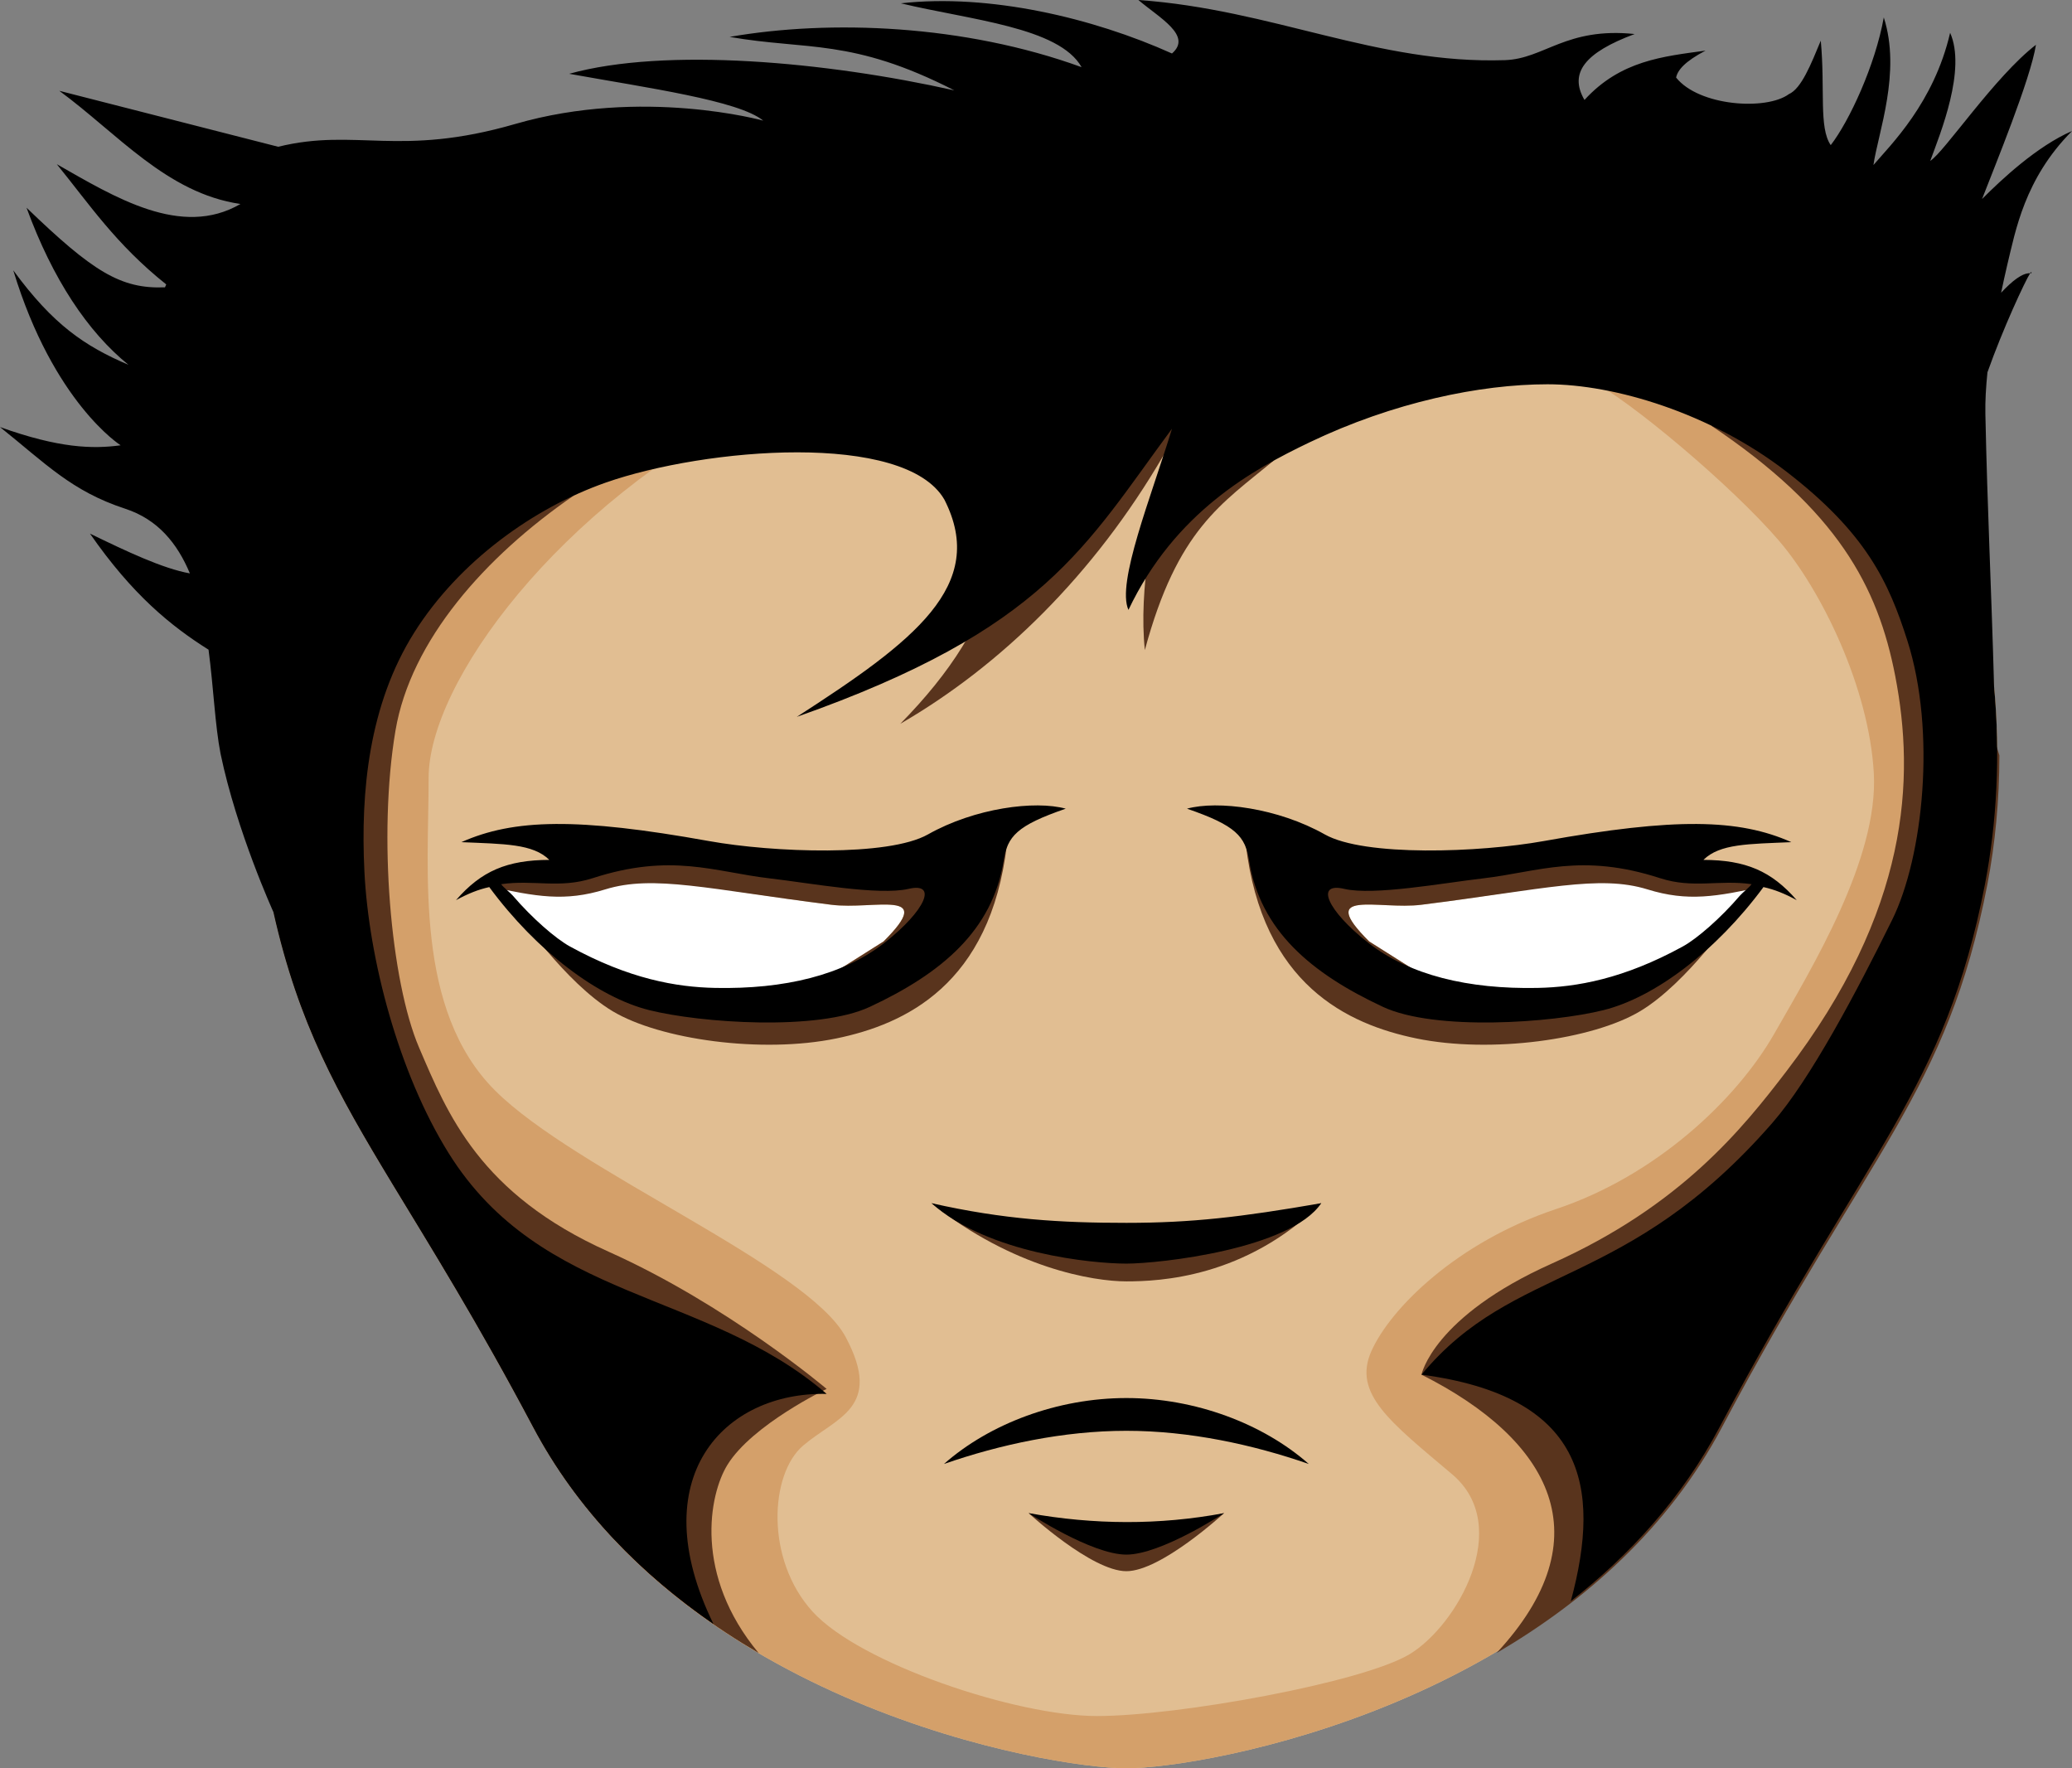 <?xml version="1.0" encoding="UTF-8" standalone="no"?>
<svg xmlns:dc="http://purl.org/dc/elements/1.1/" xmlns:cc="http://creativecommons.org/ns#" xmlns:rdf="http://www.w3.org/1999/02/22-rdf-syntax-ns#" xmlns:svg="http://www.w3.org/2000/svg" xmlns="http://www.w3.org/2000/svg" xmlns:xlink="http://www.w3.org/1999/xlink" width="156.188" height="133.281" id="svg2" version="1.1" viewBox="0 0 156.188 133.281">
<rect x="0" y="0" width="156.188" height="133.281" fill="#808080" stroke="none"/>
<title id="title4284">Man</title>
<defs id="defs4">
<linearGradient id="linearGradient4485">
<stop style="stop-color:#e7e7e7;stop-opacity:1;" offset="0" id="stop4487"/>
<stop style="stop-color:#ffffff;stop-opacity:1;" offset="1" id="stop4489"/>
</linearGradient>
<linearGradient id="linearGradient4337">
<stop style="stop-color:#c5c5c5;stop-opacity:1;" offset="0" id="stop4339"/>
<stop id="stop4345" offset="0.5" style="stop-color:#ffffff;stop-opacity:0.172;"/>
<stop style="stop-color:#ffffff;stop-opacity:0;" offset="1" id="stop4341"/>
</linearGradient>
<linearGradient id="linearGradient4066">
<stop style="stop-color:#a38465;stop-opacity:1;" offset="0" id="stop4068"/>
<stop style="stop-color:#000000;stop-opacity:1;" offset="1" id="stop4070"/>
</linearGradient>
<linearGradient xlink:href="#linearGradient4337" id="linearGradient4343" x1="242.143" y1="567.719" x2="300.726" y2="567.719" gradientUnits="userSpaceOnUse" spreadMethod="reflect" gradientTransform="translate(-102.343,-223.062)"/>
<linearGradient xlink:href="#linearGradient4485" id="linearGradient4491" x1="199.758" y1="315.708" x2="193.255" y2="313.182" gradientUnits="userSpaceOnUse" gradientTransform="translate(3.3378601e-6,-0.221)"/>
<linearGradient xlink:href="#linearGradient4485" id="linearGradient4495" gradientUnits="userSpaceOnUse" x1="199.758" y1="315.708" x2="193.255" y2="313.182" gradientTransform="matrix(1.204,0,0,1.062,-40.064,-19.167)"/>
<linearGradient xlink:href="#linearGradient4485" id="linearGradient4517" gradientUnits="userSpaceOnUse" gradientTransform="matrix(1.204,0,0,1.062,-433.581,-3.826)" x1="199.758" y1="315.708" x2="193.255" y2="313.182"/>
<linearGradient xlink:href="#linearGradient4485" id="linearGradient4519" gradientUnits="userSpaceOnUse" gradientTransform="translate(-393.518,15.121)" x1="199.758" y1="315.708" x2="193.255" y2="313.182"/>
</defs>
<path id="path3021" d="m 84.906,11.125 c 0,0 -29.723,0.353 -46.688,9.281 -16.964,8.929 -21.067,30.536 -18.031,46.25 3.036,15.714 8.929,20.013 20,40.906 11.071,20.893 38.887,25.719 44.719,25.719 5.831,0 33.647,-4.826 44.719,-25.719 11.071,-20.893 16.964,-25.192 20,-40.906 3.036,-15.714 -1.067,-37.321 -18.031,-46.25 -16.964,-8.929 -46.688,-9.281 -46.688,-9.281 z" style="color:#000000;display:inline;overflow:visible;visibility:visible;fill:#e1be92;fill-opacity:1;fill-rule:nonzero;stroke:none;stroke-width:3.543;marker:none;enable-background:accumulate"/>
<path style="color:#000000;display:inline;overflow:visible;visibility:visible;fill:#59341d;fill-opacity:1;fill-rule:nonzero;stroke:none;stroke-width:3.543;marker:none;enable-background:accumulate" d="m 70.219,90.688 c 6.161,4.899 12.188,5.893 14.688,5.893 2.5,0 8.973,-0.269 14.688,-5.893 -6.088,1.553 -9.767,2.18 -14.688,2.18 -4.921,0 -9.224,-0.364 -14.688,-2.18 z" id="path4477"/>
<path id="path3002" d="m 70.219,90.688 c 4.286,3.817 12.188,4.554 14.688,4.554 2.5,0 12.366,-1.094 14.688,-4.554 -6.088,1.056 -9.767,1.482 -14.688,1.482 -4.921,0 -9.224,-0.247 -14.688,-1.482 z" style="color:#000000;display:inline;overflow:visible;visibility:visible;fill:#000000;fill-opacity:1;fill-rule:nonzero;stroke:none;stroke-width:3.543;marker:none;enable-background:accumulate"/>
<path id="path3011" d="m 84.906,105.375 c -5.176,0 -10.297,1.922 -13.75,4.969 4.214,-1.462 8.995,-2.5 13.75,-2.5 4.755,0 9.536,1.038 13.75,2.5 -3.453,-3.046 -8.575,-4.969 -13.75,-4.969 z" style="color:#000000;display:inline;overflow:visible;visibility:visible;fill:#000000;fill-opacity:1;fill-rule:nonzero;stroke:none;stroke-width:3.543;marker:none;enable-background:accumulate"/>
<path style="color:#000000;display:inline;overflow:visible;visibility:visible;fill:#59341d;fill-opacity:1;fill-rule:nonzero;stroke:none;stroke-width:3.543;marker:none;enable-background:accumulate" d="m 77.54,114.049 c 0,0 4.743,4.377 7.366,4.377 2.623,0 7.366,-4.377 7.366,-4.377 -4.911,1.284 -9.821,1.232 -14.732,0 z" id="path4457"/>
<path id="path3013" d="m 77.54,114.049 c 0,0 4.743,3.127 7.366,3.127 2.623,0 7.366,-3.127 7.366,-3.127 -4.911,0.918 -9.821,0.88 -14.732,0 z" style="color:#000000;display:inline;overflow:visible;visibility:visible;fill:#000000;fill-opacity:1;fill-rule:nonzero;stroke:none;stroke-width:3.543;marker:none;enable-background:accumulate"/>
<path id="path4447" d="m 84.906,11.125 c 0,0 -29.723,0.353 -46.688,9.281 -16.964,8.929 -21.067,30.536 -18.031,46.25 3.036,15.714 8.929,20.013 20,40.906 11.071,20.893 38.887,25.719 44.719,25.719 5.831,0 33.647,-4.826 44.719,-25.719 11.071,-20.893 16.964,-25.192 20,-40.906 3.036,-15.714 -1.067,-37.321 -18.031,-46.25 -16.964,-8.929 -46.688,-9.281 -46.688,-9.281 z m 15.638,9.29 c 0,0 6.067,1.795 19.281,8.223 2.908,1.415 10.729,7.981 14.277,12.121 3.214,3.75 6.79,11.094 7.147,17.522 0.357,6.429 -4.643,14.625 -7.5,19.625 -2.857,5 -8.938,10.719 -16.438,13.219 -7.5,2.5 -12.509,7.504 -13.938,10.719 -1.429,3.214 1.451,5.353 6.094,9.281 4.643,3.929 0.353,11.42 -3.219,13.562 -3.571,2.143 -17.491,4.656 -23.562,4.656 -6.071,0 -17.866,-3.946 -21.438,-7.875 -3.571,-3.929 -3.219,-10.357 -0.719,-12.5 2.5,-2.143 6.076,-2.83 3.219,-8.188 -2.857,-5.357 -20.366,-12.522 -26.438,-18.594 -6.071,-6.071 -5,-16.42 -5,-23.562 0,-7.143 9.713,-20.454 24.942,-28.174 0,0 23.286,-6.826 24.714,-6.826 1.429,0 18.576,-3.21 18.576,-3.21 z" style="color:#000000;display:inline;overflow:visible;visibility:visible;fill:#d4a06a;fill-opacity:1;fill-rule:nonzero;stroke:none;stroke-width:3.543;marker:none;enable-background:accumulate"/>
<path id="path4450" d="m 43.247,37.356 c -10.294,2.007 -16.397,12.125 -23.966,19.582 0.008,3.369 0.315,6.659 0.906,9.719 3.036,15.714 8.929,20.013 20,40.906 4.055,7.653 10.355,13.137 17,17.031 -4.908,-5.893 -3.74,-11.942 -2.351,-14.188 1.878,-3.038 7.476,-5.719 7.476,-5.719 0,0 -7.469,-6.33 -16.438,-10.344 C 36.158,89.995 33.737,83.969 31.594,78.969 29.451,73.969 28.48,62.941 29.812,55.063 30.96,48.278 36.555,41.964 43.247,37.356 Z" style="color:#000000;display:inline;overflow:visible;visibility:visible;fill:#59341d;fill-opacity:1;fill-rule:nonzero;stroke:none;stroke-width:0.2;marker:none;enable-background:accumulate"/>
<path style="color:#000000;display:inline;overflow:visible;visibility:visible;fill:#59341d;fill-opacity:1;fill-rule:nonzero;stroke:none;stroke-width:0.2;marker:none;enable-background:accumulate" d="m 128.957,32.06 c 14.58,3.971 17.762,11.885 21.759,24.878 -0.008,3.369 -0.315,6.659 -0.906,9.719 -3.036,15.714 -8.929,20.013 -20,40.906 -4.055,7.653 -10.355,13.137 -17,17.031 8.094,-8.698 4.141,-16.049 -5.658,-20.982 0,0 0.859,-4.361 9.828,-8.375 9.717,-4.348 14.369,-10.162 17.674,-14.482 9.302,-12.159 9.703,-22.081 8.21,-29.799 -1.307,-6.756 -4.357,-12.501 -13.907,-18.896 z" id="path4455"/>
<path id="path4479" d="m 86.299,48.999 c -0.484,-4.688 0.698,-9.696 1.408,-14.682 -5.255,9.02 -12.27,15.855 -19.843,20.238 3.807,-3.872 6.293,-7.745 7.071,-11.617 l 15.152,-14.9 5.918,6.686 c -3.927,3.246 -7.256,5.178 -9.706,14.275 z" style="color:#000000;display:inline;overflow:visible;visibility:visible;fill:#59341d;fill-opacity:1;fill-rule:nonzero;stroke:none;stroke-width:0.2;marker:none;enable-background:accumulate"/>
<path id="path3030" d="M 85.812,5e-5 C 87.393,1.347 89.903,2.684 88.344,4.031 82.379,1.345 74.572,-0.495 67.906,0.25 c 5.23,1.257 11.919,1.793 13.625,4.812 C 72.692,1.85 62.589,1.46 55,2.781 c 5.857,1.021 9.222,0.083 16.938,4.031 -9.662,-2.162 -21.772,-3.264 -29.031,-1.25 5.904,1.065 12.784,2.015 14.625,3.531 0,0 -9.091,-2.528 -18.688,0.25 -8.777,2.541 -11.992,0.276 -17.875,1.719 L 4.469,6.844 c 4.377,3.209 8.103,7.723 13.656,8.531 -4.462,2.596 -9.475,-0.515 -13.844,-3 2.457,3.021 4.457,6.042 8.25,9.062 -0.029,0.074 -0.065,0.144 -0.094,0.219 C 9.106,21.793 7,20.478 2,15.656 3.964,21.033 6.616,25.017 9.688,27.5 6.38,26.085 4,24.472 1,20.375 c 3.036,10 8.094,13.188 8.094,13.188 C 6.993,33.849 4.459,33.788 0,32.188 c 3.435,2.746 5.393,4.834 9.438,6.156 2.472,0.808 3.936,2.626 4.875,4.875 -2.041,-0.366 -4.75,-1.648 -7.531,-3 3.194,4.604 6.096,6.963 8.938,8.75 0.376,2.861 0.491,5.727 0.906,7.844 1.22,5.86 3.965,11.891 4,11.969 l 0,0.031 c 1.886,8.357 4.759,13.501 9,20.5 2.851,4.706 6.324,10.252 10.562,18.25 3.351,6.324 8.248,11.152 13.594,14.844 -5.406,-11.045 0.8,-17.509 8.531,-17.344 -9.107,-7.857 -21.506,-6.932 -28.5,-18.156 -3.778,-6.063 -6.018,-14.643 -6.344,-21.219 -0.301,-6.059 0.348,-12.589 3.75,-18 3.402,-5.411 9.061,-9.426 14.438,-11.312 7.5,-2.632 22.549,-3.88 25.531,1.281 3.299,6.475 -2.339,10.71 -11.125,16.375 18.74,-6.61 21.755,-12.897 28.281,-21.719 -1.567,5.137 -4.202,11.629 -3.281,13.656 3.51,-7.372 9.381,-10.58 13.625,-12.616 6.354,-3.048 12.91,-4.389 17.967,-4.389 5.057,0 12.267,2.176 17.939,6.532 6.078,4.668 7.778,8.371 9.189,12.808 2.173,6.831 1.197,16.267 -1.152,21.028 -2.691,5.455 -6.169,12.019 -9.011,15.281 -11.039,12.674 -19.469,10.561 -26.467,18.998 12.162,1.622 13.635,8.273 11.254,17.076 4.404,-3.439 8.371,-7.751 11.219,-13.125 5.596,-10.56 9.844,-16.895 13.094,-22.594 3.171,-5.565 5.407,-10.552 6.906,-18.312 0.891,-4.614 1.172,-9.746 0.688,-14.906 -0.221,-7.886 -0.5,-13.152 -0.656,-20.562 -0.02,-0.954 0.043,-2.017 0.156,-3.125 1.179,-3.321 2.829,-6.861 3.219,-7.469 -0.587,-0.026 -1.348,0.571 -2.188,1.469 0.154,-0.702 0.294,-1.409 0.469,-2.125 0.611,-2.496 1.287,-6.463 4.875,-10.062 -2.629,1.133 -5.357,3.689 -6.781,5.125 0.941,-2.432 3.662,-9.047 4.062,-11.625 -3.114,2.4 -6.91,8.094 -7.969,8.75 0.78,-2.11 2.728,-6.885 1.5,-9.656 -1.22,5.28 -4.483,8.447 -5.781,9.969 0.359,-2.46 2.108,-6.992 0.781,-11.125 -0.649,3.618 -2.604,7.822 -4,9.625 -0.908,-1.33 -0.41,-4.176 -0.75,-7.875 -0.74,1.786 -1.466,3.619 -2.406,4.031 -1.696,1.25 -6.777,0.913 -8.5,-1.25 0.12,-0.574 0.676,-1.22 2.219,-2.031 -3.182,0.441 -6.405,0.737 -9.125,3.719 -1.188,-2.035 0.028,-3.573 3.781,-4.969 -5.179,-0.536 -6.803,1.871 -9.781,1.969 C 103.762,4.848 95.948,0.711 85.812,0 Z M 153.031,20.594 c 0.03,10e-4 0.064,-0.005 0.094,0 0.034,-0.128 -0.018,-0.118 -0.094,0 z" style="color:#000000;display:inline;overflow:visible;visibility:visible;fill:#000000;fill-opacity:1;fill-rule:nonzero;stroke:none;stroke-width:3.543;marker:none;enable-background:accumulate"/>
<g transform="translate(-217.665,-329.094)" id="g4465">
<path id="path3080" d="m 254.461,395.888 c 0.905,0.688 1.868,1.358 2.835,2.871 3.461,3.46 7.217,4.071 10.918,5.21 l 9.286,0.357 6.767,-4.273 c 4.058,-4.036 -0.724,-2.362 -3.93,-2.765 -9.296,-1.168 -14.431,-2.478 -16.037,-1.79 -2.921,1.251 -6.195,1.185 -9.838,0.39 z" style="color:#000000;display:inline;overflow:visible;visibility:visible;fill:#ffffff;fill-opacity:1;fill-rule:nonzero;stroke:none;stroke-width:0.2;marker:none;enable-background:accumulate"/>
<path style="color:#000000;display:inline;overflow:visible;visibility:visible;fill:#59341d;fill-opacity:1;fill-rule:nonzero;stroke:none;stroke-width:0.2;marker:none;enable-background:accumulate" d="m 254.461,395.888 c 7.104,-1.483 14.195,-3.026 21.724,-2.467 5.846,1.185 11.43,1.455 17.386,-0.701 -1.25,10.625 -7.714,13.581 -12.857,14.643 -5.625,1.161 -13.304,0.089 -16.875,-2.054 -3.571,-2.143 -7.175,-7.426 -7.175,-7.426 3.045,3.287 7.171,4.885 11.55,6.087 l 9.286,0.357 6.767,-4.273 c 4.058,-4.036 -0.724,-2.362 -3.93,-2.765 -9.296,-1.168 -13.407,-2.285 -17.047,-1.159 -3.045,0.942 -5.184,0.554 -8.828,-0.242 z" id="path4459"/>
<path style="color:#000000;display:inline;overflow:visible;visibility:visible;fill:#000000;fill-opacity:1;fill-rule:nonzero;stroke:none;stroke-width:3.543;marker:none;enable-background:accumulate" d="m 262.331,395.288 c 5.953,-1.932 9.194,-0.472 13.364,0.013 3.043,0.354 8.228,1.311 10.451,0.79 2.223,-0.521 1.293,1.624 -1.79,4.051 -3.126,2.461 -7.571,3.519 -12.777,3.415 -2.937,-0.059 -6.486,-0.674 -10.957,-3.127 -1.059,-0.581 -2.847,-2.127 -4.306,-3.835 -0.187,-0.218 -0.738,-0.645 -0.873,-0.857 2.43,-0.354 4.408,0.354 6.888,-0.451 z m 4.264,9.941 c 3.875,0.969 12.704,1.589 16.631,-0.242 5.424,-2.53 9.263,-5.768 10.092,-11.02 0.29,-1.84 0.988,-2.647 4.683,-3.92 l 0,-5e-5 c -2.31,-0.638 -6.853,-0.055 -10.386,1.94 -2.987,1.687 -11.661,1.372 -16.513,0.5 -9.917,-1.782 -14.705,-1.675 -18.658,0.083 3.237,0.142 5.396,0.115 6.63,1.337 -3.183,0.011 -5.125,0.833 -7.036,3.036 0.907,-0.495 1.683,-0.804 2.508,-0.986 3.595,4.862 8.21,8.312 12.05,9.272 z" id="path2996"/>
</g>
<use height="1052.362" width="744.094" transform="matrix(-1,0,0,1,169.812,0)" id="use4469" xlink:href="#g4465" y="0" x="0"/>
</svg>
